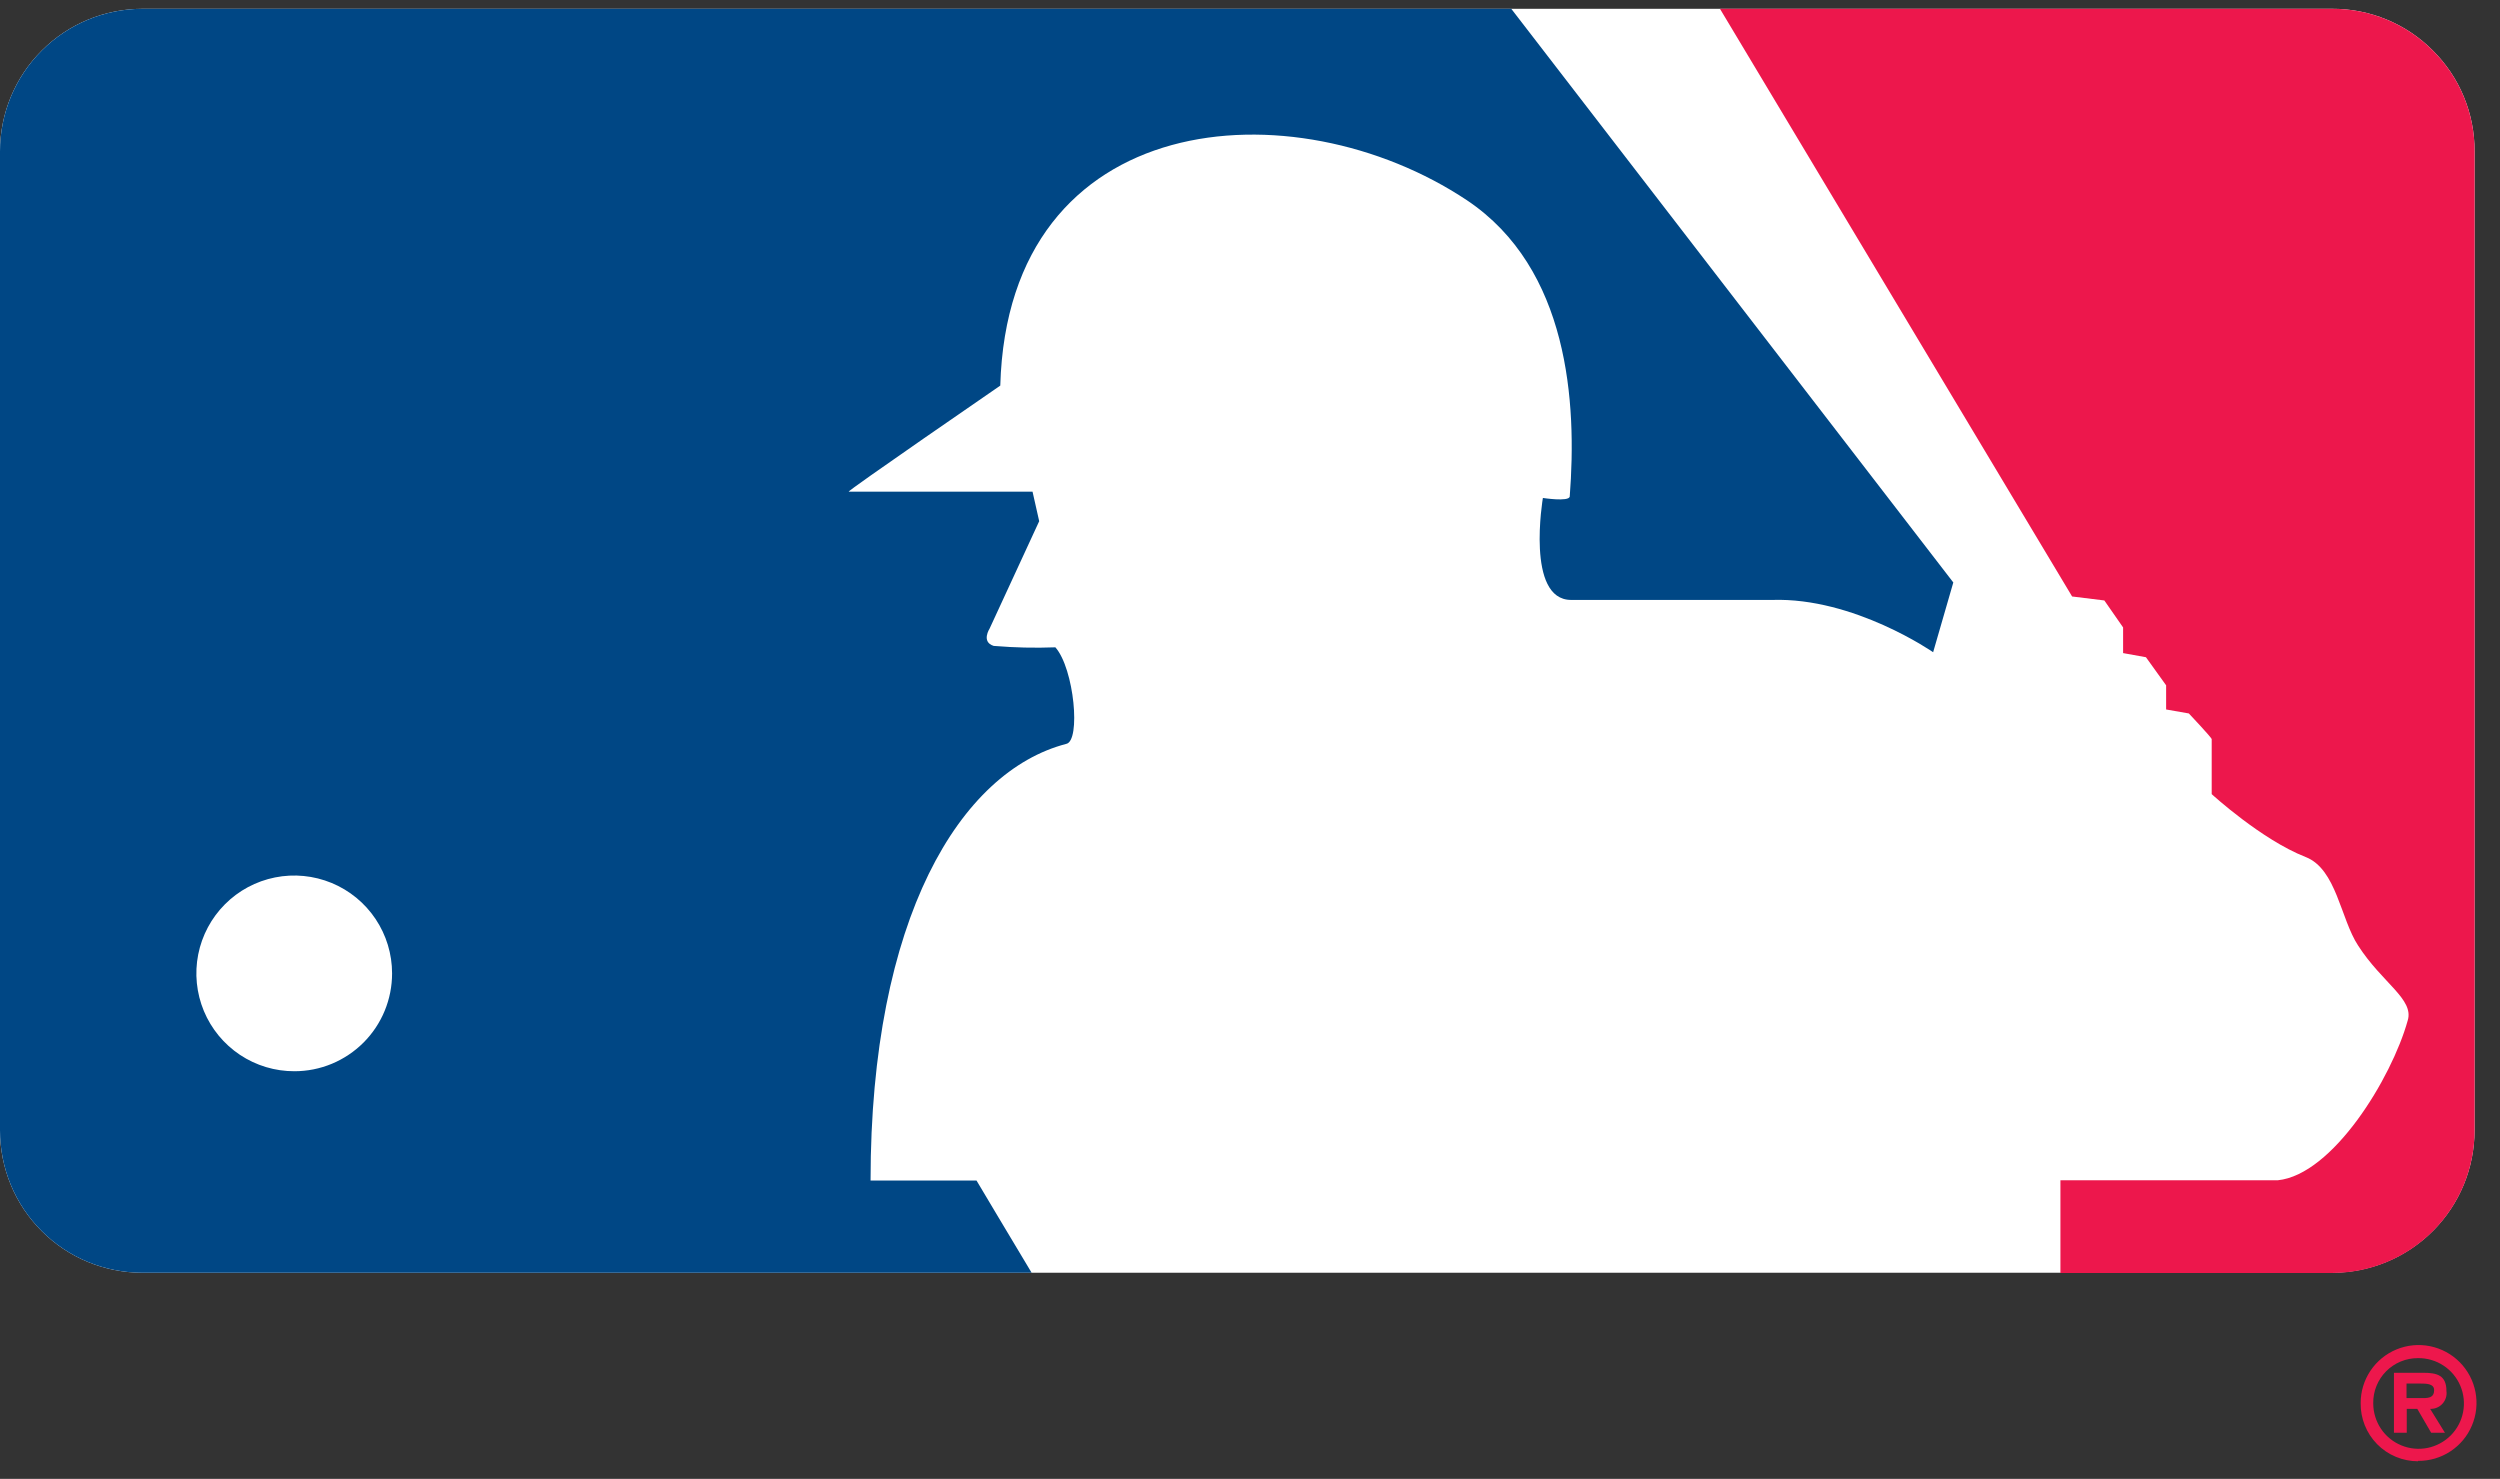 <svg width="71" height="42" viewBox="0 0 71 42" fill="none" xmlns="http://www.w3.org/2000/svg">
<rect x="0" y="0" width="71" height="42" fill="#333333" stroke="none"/>
<path d="M69.093 1.435C68.718 1.058 68.273 0.759 67.782 0.556C67.291 0.352 66.765 0.248 66.233 0.25H4.045C2.972 0.251 1.944 0.677 1.186 1.436C0.427 2.194 0.001 3.222 1.64749e-06 4.295V32.101C-0 32.632 0.104 33.159 0.307 33.65C0.51 34.141 0.808 34.587 1.184 34.962C1.559 35.338 2.005 35.636 2.496 35.839C2.987 36.042 3.513 36.146 4.045 36.146H66.233C67.306 36.145 68.334 35.718 69.092 34.96C69.851 34.202 70.277 33.174 70.278 32.101V4.295C70.28 3.763 70.176 3.237 69.972 2.746C69.769 2.255 69.47 1.81 69.093 1.435Z" fill="white"/>
<path d="M69.093 1.435C68.719 1.058 68.273 0.759 67.782 0.556C67.291 0.352 66.765 0.248 66.233 0.25H48.847L58.848 16.94L59.763 17.053L60.296 17.819V18.548L60.945 18.665L61.518 19.463V20.149L62.163 20.262C62.163 20.262 62.812 20.948 62.812 20.992V22.553C62.812 22.553 64.224 23.848 65.482 24.34C66.357 24.683 66.471 26.094 66.97 26.853C67.656 27.921 68.568 28.377 68.378 28.986C67.922 30.624 66.248 33.363 64.687 33.52H58.516V36.153H66.233C67.306 36.152 68.334 35.726 69.092 34.967C69.851 34.209 70.277 33.181 70.278 32.108V4.295C70.28 3.763 70.176 3.237 69.972 2.746C69.769 2.255 69.47 1.81 69.093 1.435Z" fill="#ED174C"/>
<path d="M42.92 0.25H4.045C2.972 0.251 1.944 0.677 1.186 1.436C0.427 2.194 0.001 3.222 1.64749e-06 4.295V32.101C-0 32.632 0.104 33.159 0.307 33.65C0.51 34.141 0.808 34.587 1.184 34.962C1.559 35.338 2.005 35.636 2.496 35.839C2.987 36.042 3.513 36.146 4.045 36.146H29.298C28.663 35.092 27.952 33.892 27.733 33.527H24.724C24.724 26.061 27.277 21.911 30.279 21.127C30.699 21.05 30.509 18.993 29.973 18.384C29.389 18.406 28.804 18.393 28.222 18.344C27.857 18.231 28.105 17.851 28.105 17.851L29.513 14.802L29.324 13.963H24.104C24.028 13.963 28.408 10.951 28.408 10.951C28.631 3.029 36.746 2.413 41.662 5.688C44.558 7.628 44.788 11.44 44.58 14.106C44.543 14.255 43.818 14.142 43.818 14.142C43.818 14.142 43.325 17.038 44.62 17.038H50.331C52.655 16.962 54.901 18.523 54.901 18.523L55.474 16.542L42.92 0.25ZM8.363 30.423C7.813 30.425 7.275 30.263 6.817 29.959C6.359 29.654 6.002 29.221 5.79 28.713C5.579 28.205 5.523 27.646 5.629 27.107C5.736 26.567 6 26.071 6.388 25.682C6.776 25.292 7.272 25.027 7.811 24.919C8.35 24.811 8.909 24.866 9.418 25.076C9.926 25.286 10.36 25.642 10.666 26.099C10.972 26.557 11.135 27.094 11.135 27.644C11.135 28.009 11.064 28.37 10.925 28.707C10.786 29.044 10.582 29.35 10.325 29.608C10.067 29.866 9.761 30.071 9.425 30.211C9.088 30.351 8.728 30.423 8.363 30.423Z" fill="#004785"/>
<path d="M68.673 38.571C68.929 38.568 69.179 38.641 69.393 38.781C69.607 38.921 69.774 39.121 69.874 39.357C69.973 39.592 70.001 39.851 69.952 40.102C69.904 40.353 69.782 40.584 69.602 40.765C69.422 40.946 69.193 41.07 68.942 41.121C68.692 41.171 68.432 41.146 68.196 41.048C67.96 40.951 67.758 40.785 67.617 40.573C67.475 40.36 67.4 40.11 67.4 39.855C67.397 39.687 67.428 39.519 67.491 39.363C67.554 39.206 67.647 39.064 67.766 38.945C67.885 38.825 68.026 38.73 68.182 38.666C68.338 38.602 68.505 38.57 68.673 38.571ZM68.673 41.489C68.999 41.492 69.319 41.398 69.591 41.219C69.864 41.04 70.077 40.784 70.203 40.484C70.33 40.183 70.365 39.852 70.303 39.532C70.241 39.212 70.086 38.918 69.856 38.686C69.627 38.455 69.334 38.297 69.014 38.232C68.695 38.167 68.363 38.199 68.062 38.323C67.76 38.447 67.503 38.658 67.321 38.929C67.14 39.2 67.043 39.518 67.043 39.844C67.039 40.06 67.079 40.275 67.159 40.476C67.239 40.677 67.359 40.86 67.51 41.014C67.662 41.169 67.843 41.291 68.043 41.374C68.243 41.458 68.457 41.5 68.673 41.5V41.489ZM69.016 40.012C69.082 40.014 69.147 40.003 69.207 39.978C69.267 39.953 69.322 39.914 69.366 39.866C69.41 39.818 69.443 39.761 69.463 39.698C69.482 39.636 69.488 39.57 69.479 39.505C69.479 39.056 69.21 38.987 68.819 38.987H67.988V40.69H68.352V40.012H68.651L69.045 40.69H69.436L69.016 40.012ZM68.345 39.706V39.293H68.735C68.903 39.293 69.129 39.293 69.129 39.479C69.129 39.665 69.016 39.706 68.823 39.706H68.345Z" fill="#ED174C"/>
</svg>
